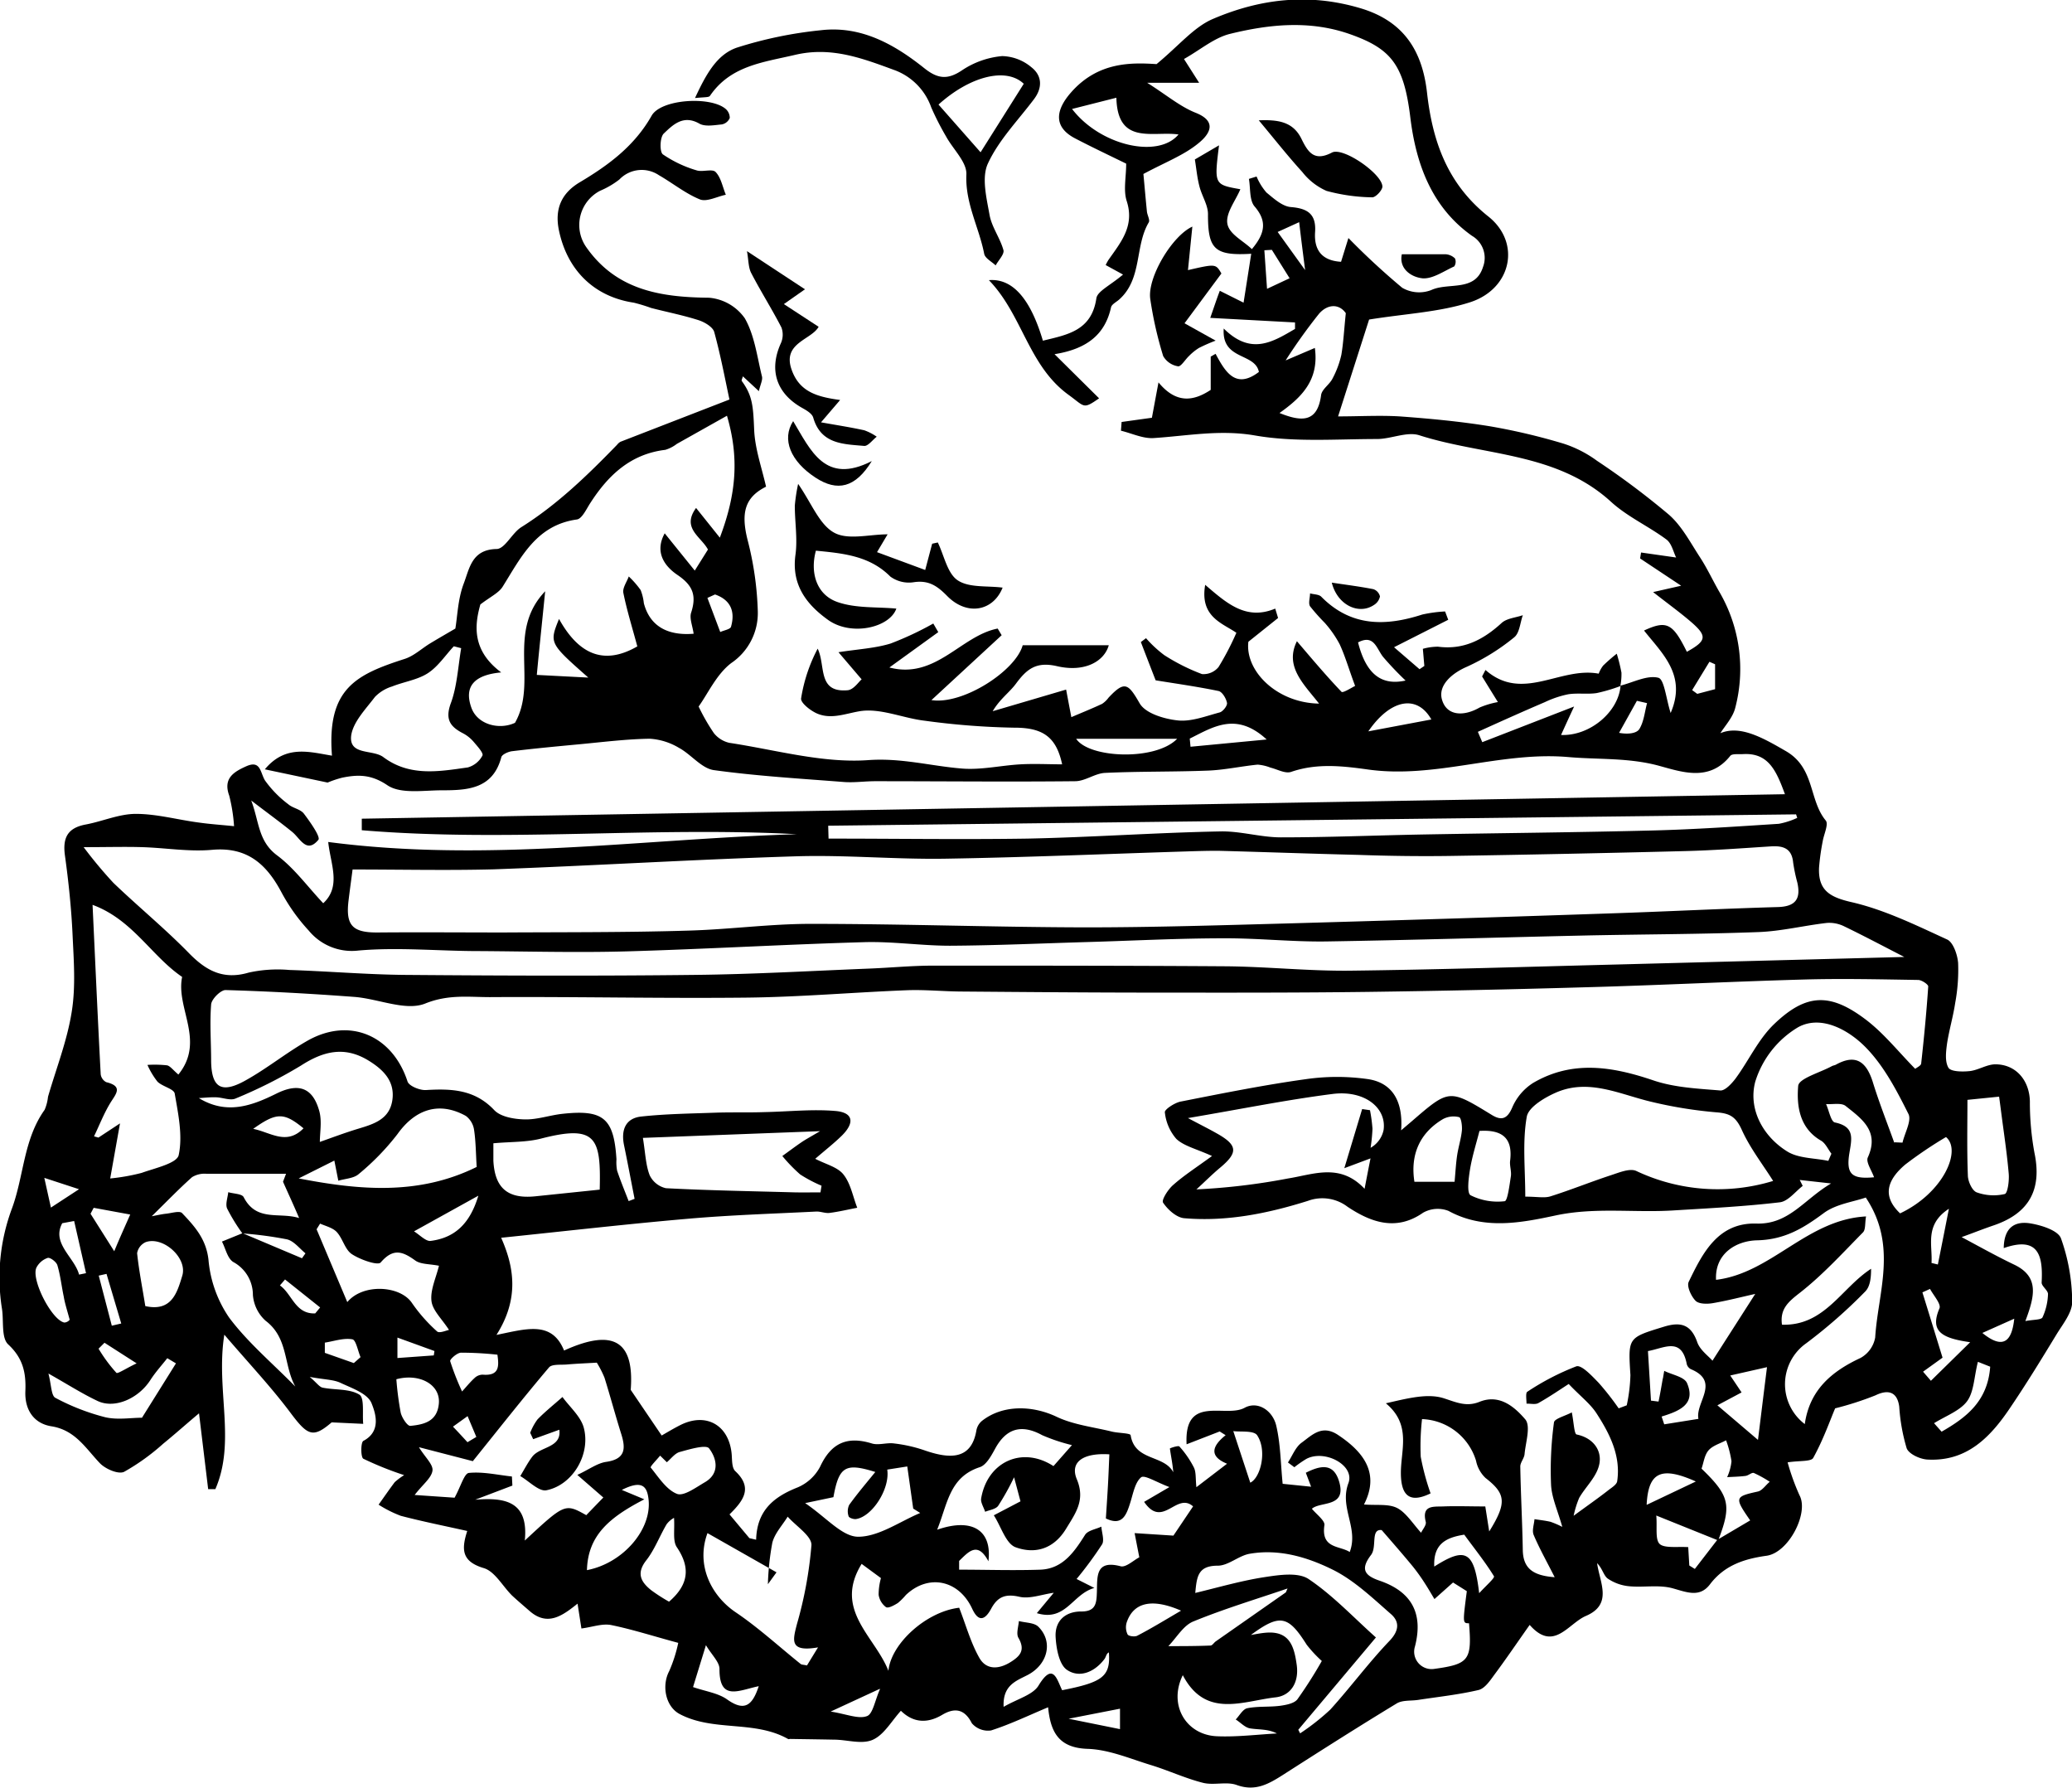<?xml version="1.0" encoding="UTF-8"?> <svg xmlns="http://www.w3.org/2000/svg" id="Layer_1" data-name="Layer 1" viewBox="0 0 348.78 300.99"><title>Pages from Spoon_River_Anthology-83</title><path d="M389.33,446.05c2.15-.54,4.47-1.8,6.36-1.32,1,.25,1.29,3.48,2.07,5.93,2.75-6.37-1.42-10-4.48-13.88,3.82-1.77,4.84-1.22,7.21,3.58,3.32-1.84,3.47-2.63.74-5-1.88-1.62-3.91-3.08-6.42-5.05l4.72-1.07-6.91-4.59.16-1,5.9.84c-.48-1-.75-2.33-1.59-3-3-2.24-6.6-3.85-9.36-6.37-9.19-8.4-21.44-7.73-32.27-11.2-2.09-.67-4.75.63-7.14.63-6.88,0-13.9.57-20.6-.61-5.87-1-11.31.08-17,.45-1.8.11-3.66-.8-5.49-1.24l.11-1.47,5.1-.71c.32-1.71.65-3.5,1.11-5.95,3,3.64,5.91,3.16,8.79,1.26v-5.6l.82-.47c1.66,3.11,3.41,6,7.29,3.05-.65-3.28-6.3-1.92-5.92-7.31,4.61,4.59,8.28,2.24,12,.07l0-1.09-14.27-.77c.58-1.63,1-2.95,1.61-4.56l4,2c.46-2.91.87-5.53,1.29-8.23-6.22.37-7.3-.79-7.28-6.68,0-1.52-1-3-1.42-4.59s-.52-3-.79-4.6l4.07-2.38c-.82,6.61-.82,6.61,3.59,7.39-.81,1.94-2.48,4-2.19,5.78s2.65,2.87,4.13,4.3c2.23-2.66,2.59-4.7.45-7.19-.89-1.05-.67-3.06-.95-4.63l1.29-.4a9.92,9.92,0,0,0,1.66,2.69c1.22,1,2.67,2.34,4.12,2.45,2.88.23,4.27,1.23,4.07,4.21s1.1,4.81,4.37,5l1.24-4a121.06,121.06,0,0,0,9.05,8.37,5.66,5.66,0,0,0,4.89.39c2.91-1.35,7.39.37,8.72-3.9a4.29,4.29,0,0,0-1.86-5.23c-6.77-4.8-9.43-12.06-10.39-20-1.08-8.81-3.23-11.49-10.12-13.93-6.73-2.38-13.55-1.7-20.22-.06-2.68.66-5,2.69-7.75,4.23l2.55,4h-8.75c3.19,2,5.51,4,8.19,5.06,4.07,1.63,1.84,4,.43,5.13-2.43,2-5.5,3.15-9.25,5.16.13,1.34.34,3.83.59,6.31.06.63.55,1.43.31,1.84-2.38,4-1.06,9.52-5,13-.48.42-1.24.79-1.35,1.3-1,4.52-4,7-9.51,7.88l7.5,7.43c-2.74,1.91-2.38,1.41-5.13-.58-6.79-4.91-7.76-13.47-13.42-19.31,4-.33,7,3.15,9.09,10.19,4.08-1,8.2-1.65,9-7.13.18-1.2,2.27-2.13,4.49-4l-2.92-1.6a7.92,7.92,0,0,1,.45-.84c2.1-3,4.45-5.72,3.09-9.93-.59-1.84-.09-4-.09-6.3-2.72-1.33-5.68-2.73-8.58-4.24-3.68-1.91-3.36-4.74-.67-7.78,4.55-5.15,10.15-5,14.36-4.73,3.77-3.11,6.23-6.18,9.41-7.57,8-3.44,16.22-4.42,24.9-1.84,7.41,2.2,10.44,7.3,11.22,14.21.93,8.28,3.47,15.4,10.34,20.86,5.52,4.4,3.9,12.16-3.09,14.42-5.19,1.67-10.85,1.92-17,2.91l-5.22,16.3c3.56,0,7-.2,10.36,0,5.05.37,10.11.84,15.11,1.65a103.89,103.89,0,0,1,12.52,2.95,19.75,19.75,0,0,1,5.59,2.87,133.78,133.78,0,0,1,12.14,9.1c2.16,1.91,3.59,4.68,5.21,7.16,1.18,1.81,2.1,3.79,3.17,5.67a25.75,25.75,0,0,1,2.75,19.67c-.4,1.6-1.72,3-2.5,4.25,3.33-1.4,7.13.76,11,3,4.94,2.83,3.86,8.21,6.74,11.7.51.62-.33,2.32-.52,3.53a38.6,38.6,0,0,0-.61,4.39c-.17,3.87,1.85,5,5.58,5.84,5.52,1.29,10.77,3.87,16,6.27,1,.47,1.72,2.54,1.83,3.93a30.53,30.53,0,0,1-.49,6.73c-.34,2.27-1,4.49-1.36,6.76-.19,1.38-.41,3.09.22,4.15.4.68,2.36.7,3.58.57,1.46-.16,2.87-1.13,4.31-1.14,3.5,0,5.76,2.73,5.82,6.27a47,47,0,0,0,.77,8.63c1.28,6.11-.84,10.13-6.79,12.18-2,.68-3.91,1.45-5.47,2,3,1.6,5.89,3.22,8.84,4.63,4.32,2.06,3.43,5.38,1.89,9.5,1.35-.26,2.66-.18,2.89-.63a10.1,10.1,0,0,0,.92-3.92c0-.63-1.1-1.32-1.07-1.95.24-4.46-.49-7.85-6.38-5.78.05-3.83,2.24-4.51,4.41-4.17,1.89.3,4.71,1.18,5.22,2.52a32.11,32.11,0,0,1,1.89,10.71c0,1.82-1.58,3.73-2.65,5.49-2.5,4.11-5,8.2-7.7,12.19-3.34,5-7.32,9.22-14,8.85-1.25-.06-3.14-.93-3.51-1.9a31.41,31.41,0,0,1-1.25-7c-.32-2.41-1.76-3-4-1.91a53,53,0,0,1-6.79,2.19c-.85,2-2,5.29-3.69,8.34-.35.65-2.3.44-4.31.75a38.55,38.55,0,0,0,2,5.54c1.61,2.95-1.8,9.66-5.55,10.18s-7.09,1.6-9.52,4.81c-1.73,2.27-3.87,1.34-6.23.68s-4.93-.12-7.39-.36a7.67,7.67,0,0,1-3.59-1.29c-.69-.49-.88-1.69-1.79-2.59.45,3.28,2.68,6.93-1.89,8.88-3,1.3-5.42,6.11-9.46,1.51-2.12,3-4,5.78-6,8.46-.72,1-1.6,2.27-2.63,2.5-3.32.78-6.75,1.14-10.14,1.66-1.23.19-2.67,0-3.65.62-6.43,3.9-12.77,7.94-19.11,12-2.41,1.53-4.65,2.84-7.79,1.7-1.71-.62-3.87.1-5.69-.37-3-.76-5.83-2.1-8.8-3-3.5-1.07-7-2.59-10.59-2.71-4.91-.16-6.26-2.87-6.66-7-3.3,1.38-6.38,2.87-9.6,3.9a3.58,3.58,0,0,1-3.24-1.21c-1.27-2.52-3-2.6-5-1.41-2.73,1.62-5.06,1.16-6.94-.69-1.57,1.72-2.81,4-4.69,4.86s-4.35,0-6.57,0c-2.46-.05-4.92-.08-7.38-.12-.12,0-.28.08-.37,0-5.66-3.19-12.51-1.18-18.21-4.18-2.41-1.26-3.08-4.79-1.78-7.24a24.13,24.13,0,0,0,1.52-4.75c-4.24-1.14-7.73-2.27-11.3-3-1.49-.29-3.15.34-5,.58l-.65-4.18c-2.5,2-5,3.86-8,1.3-1-.87-2-1.72-3-2.64-1.61-1.58-2.9-4.07-4.78-4.64-3.76-1.12-3.78-3.16-2.79-6.25-3.7-.83-7.47-1.58-11.18-2.55a19.85,19.85,0,0,1-3.74-1.88c.9-1.26,1.78-2.54,2.71-3.78a10.59,10.59,0,0,1,1.59-1.19,55.85,55.85,0,0,1-6.87-2.76c-.45-.26-.45-2.73,0-3,3.06-1.61,2.06-4.65,1.39-6.32s-3.3-2.54-5.23-3.45c-1.18-.56-2.65-.53-5.18-1,1.18,1,1.62,1.7,2.18,1.81,2.08.42,4.51.15,6.17,1.17.89.55.48,3.21.65,4.92l-5.31-.25c-3.08,2.64-4,2.27-6.76-1.38-3.31-4.46-7.15-8.51-11.31-13.38-1.47,9.22,2,17.94-1.51,26l-1.21,0-1.54-12.76c-2,1.67-4,3.46-6.05,5.13a36.7,36.7,0,0,1-6.57,4.72c-1,.45-3.13-.49-4.06-1.45-2.41-2.52-4.14-5.58-8.17-6.22-3-.48-4.51-2.82-4.38-5.91s-.39-5.55-2.89-7.87c-1.2-1.12-.72-4-1.06-6.07A33.28,33.28,0,0,1,118.57,534c2-5.46,1.93-11.58,5.48-16.55a7.42,7.42,0,0,0,.57-2.19c1.38-4.78,3.24-9.48,4-14.36.68-4.23.33-8.66.13-13s-.67-8.86-1.28-13.26c-.41-3,.46-4.64,3.49-5.21,2.84-.53,5.63-1.79,8.44-1.79,3.54,0,7.08,1,10.63,1.46,1.81.26,3.64.38,5.91.61a28.64,28.64,0,0,0-.81-5.13c-1.07-2.91.75-4,2.81-4.93,2.49-1.14,2.38,1,3.21,2.37a18.25,18.25,0,0,0,3.92,4c.76.66,2,.81,2.6,1.55,1.06,1.4,2.87,3.95,2.46,4.44-2,2.39-3.06-.26-4.42-1.35-2-1.62-4.12-3.16-6.88-5.27,1.36,3.6,1.15,6.84,4.35,9.23,2.9,2.16,5.11,5.24,7.77,8.06,3.07-2.85,1.23-6.57.84-10.31,26.64,3.49,52.71-.5,78.86-1.31-24.38-1.31-48.85,1.37-73.21-.67v-1.94L417,464.33c-1.47-4-2.79-7-7.06-6.75-.73.05-1.81-.11-2.14.29-3.51,4.41-8.11,2.73-12.05,1.66-5.16-1.39-10.26-1-15.4-1.47-11.33-.92-22.18,3.68-33.47,2.12-4.31-.6-8.64-1.11-13,.39-1,.34-2.32-.44-3.49-.72a7.44,7.44,0,0,0-2.15-.5c-2.75.27-5.49.88-8.25,1-5.81.23-11.62.12-17.43.39-1.68.07-3.33,1.38-5,1.4-11.23.12-22.47,0-33.71,0-1.77,0-3.55.27-5.3.13-7.3-.57-14.63-1-21.87-2-2.08-.31-3.81-2.65-5.86-3.75a10.84,10.84,0,0,0-4.91-1.53c-3.94.06-7.88.56-11.81.93s-7.58.71-11.36,1.17c-.65.08-1.68.54-1.81,1-1.42,5.38-5.72,5.58-10,5.58-3.12,0-6.94.66-9.18-.85-2.71-1.83-4.91-1.82-7.58-1.28a17,17,0,0,0-2.48.83l-10.57-2.23c3.49-4.19,7.51-2.92,11.3-2.3-.88-11.31,4.07-13.65,12.26-16.29,1.55-.5,2.85-1.75,4.29-2.62s2.63-1.55,4.22-2.48c.36-2.14.43-5,1.41-7.57s1.35-5.73,5.52-5.82c1.41,0,2.6-2.69,4.18-3.68,6.08-3.82,11.16-8.76,16.12-13.87a1.92,1.92,0,0,1,.57-.5l18.34-7.11c-.68-3.14-1.45-7.29-2.56-11.35-.23-.86-1.62-1.67-2.63-2-2.62-.84-5.34-1.37-8-2.06a28,28,0,0,0-2.92-.89c-6.65-1-11.19-5.45-12.59-12.15-.76-3.64.43-6.28,3.5-8.11,4.84-2.88,9.22-6.11,12.1-11.21,1.57-2.78,9.8-3.31,12.41-1.18a2,2,0,0,1,.74,1.57,1.83,1.83,0,0,1-1.33,1.08c-1.26.12-2.8.42-3.78-.13-2.71-1.55-4.45.19-6,1.67-.65.62-.72,3.07-.15,3.5a20.06,20.06,0,0,0,5.64,2.68c1,.35,2.66-.3,3.23.28.92.94,1.18,2.52,1.73,3.84-1.48.3-3.2,1.24-4.37.78-2.45-1-4.57-2.74-6.89-4.07a5.19,5.19,0,0,0-6.66.72,14.36,14.36,0,0,1-3.25,1.9,6.49,6.49,0,0,0-2.35,9.45c5.09,7.3,12.55,8.47,20.72,8.55a8.21,8.21,0,0,1,6,3.47c1.64,2.87,2.06,6.45,2.88,9.77.15.6-.26,1.34-.52,2.48L241.59,394c-.09.35-.27.66-.19.78,1.83,2.49,1.92,4.27,2.09,8.25.14,3.17,1.26,6.29,2,9.54-3.56,1.78-4.27,4.37-3.1,9a53.76,53.76,0,0,1,1.71,11.95,10.15,10.15,0,0,1-4.46,8.73c-2.48,1.88-3.93,5.14-5.5,7.32a33.6,33.6,0,0,0,2.57,4.48,4.64,4.64,0,0,0,2.59,1.63c7.8,1.18,15.71,3.46,23.4,2.91,5.6-.4,10.53,1,15.78,1.42,3.24.26,6.56-.53,9.85-.71,2.35-.13,4.71,0,7,0-1-4.71-3.35-6.19-8.13-6.17a126.42,126.42,0,0,1-15-1.17c-3.7-.43-7.52-2.19-11-1.59-2.43.42-4.7,1.37-7.05.41-1.14-.47-2.86-1.82-2.76-2.57a26.78,26.78,0,0,1,2.79-8.38c1.38,2.86-.09,7.45,5.05,7,1-.09,1.86-1.43,2.35-1.83l-3.9-4.57c3.35-.52,6.16-.66,8.77-1.46a53.28,53.28,0,0,0,7.19-3.37l.84,1.45L266.25,443c7.8,2.05,12.06-5.36,18.23-6.55l.67,1.12-11.82,10.92c5.32.82,14.17-4.93,15.36-9.23h14.49c-.75,2.68-4,4.61-8.71,3.52-3.53-.82-5.11.51-6.91,2.94-1.09,1.48-2.71,2.58-3.92,4.64L296,446.72c.31,1.64.59,3.14.88,4.64,1.73-.74,3.47-1.44,5.18-2.24a4.32,4.32,0,0,0,1.09-1.05c2.72-2.9,3.31-2.37,5.25,1,1,1.67,4.12,2.6,6.4,2.84s4.73-.73,7.06-1.35c.54-.15,1.31-1.14,1.22-1.6-.14-.75-.8-1.86-1.42-2-3.62-.75-7.29-1.26-10.59-1.8-.89-2.28-1.69-4.36-2.49-6.44l.87-.65a20.08,20.08,0,0,0,3.07,2.85,33.41,33.41,0,0,0,6.35,3.19,3.26,3.26,0,0,0,2.79-1.19,46.67,46.67,0,0,0,3-5.76c-2.34-1.62-6.19-2.67-5.25-8.07,3.61,3.09,6.88,6.05,11.79,4l.48,1.58-5,4c-.59,4.86,4.73,10.29,11.9,10.41-2.59-3.3-5.84-6.26-3.73-10.5,2.56,3,4.94,5.83,7.51,8.52.23.23,1.67-.69,2.29-1-1-2.63-1.63-4.9-2.6-7a18.21,18.21,0,0,0-2.53-3.63,33.41,33.41,0,0,1-2.46-2.77c-.32-.52,0-1.44,0-2.17.64.18,1.49.15,1.89.56,5,5.07,10.8,5,17,3a23.05,23.05,0,0,1,3.84-.52l.53,1.4-9.12,4.62,4.29,3.7.81-.55c-.08-.88-.15-1.75-.25-2.88a9.57,9.57,0,0,1,2.55-.36c4.31.57,7.64-1.18,10.72-4,.86-.78,2.35-.88,3.56-1.3-.46,1.27-.55,3-1.45,3.72a36.27,36.27,0,0,1-7.93,4.94c-2.66,1.14-4.87,3.18-4.25,5.48.77,2.85,3.69,2.94,6.35,1.4a14.4,14.4,0,0,1,3.08-.92c-.91-1.47-1.79-2.89-2.66-4.31l.57-1.09c6.25,5.48,12.54-.6,19.06.62a5.13,5.13,0,0,1,.75-1.36,29.5,29.5,0,0,1,2.29-2,29.7,29.7,0,0,1,.79,3.19,10.3,10.3,0,0,1-.19,2.26,27.53,27.53,0,0,1-4,1.18c-1.57.23-3.21-.05-4.78.2a17.08,17.08,0,0,0-3.92,1.32c-3.77,1.61-7.52,3.3-11.28,5l.74,1.74,15.46-6c-1,2.14-1.58,3.43-2.2,4.79C384.18,454.56,389,450.46,389.33,446.05Zm16.28,143.77,5.54-3.27c-2.69-3.87-2.59-4,1.29-4.86.74-.16,1.31-1.08,2-1.64a19.41,19.41,0,0,0-2.67-1.48c-.35-.13-.91.43-1.4.49-1,.13-2.06.15-3.1.21a8.33,8.33,0,0,0,.73-2.68,17.88,17.88,0,0,0-.91-3.52c-1,.54-2.25.88-2.95,1.69s-.82,2.07-1.18,3.08c4.74,4.57,5.09,6.15,2.8,12.08l-10.42-4.19c.18,1.93-.23,4.11.61,4.82s3.05.38,4.77.5c.05.94.12,2,.18,3.09l.93.58ZM157.37,538.21l10,4.22.59-.83c-1-.81-1.94-2.07-3.1-2.35a62.31,62.31,0,0,0-7.52-1,31.4,31.4,0,0,1-2.57-4.19c-.32-.75.1-1.82.19-2.75.9.27,2.31.26,2.6.84,2.16,4.2,6,2.47,9.33,3.51-1-2.36-1.88-4.23-2.71-6.11l.51-1.34c-4.47,0-8.94,0-13.41,0a4,4,0,0,0-2.41.57c-2.19,1.95-4.23,4.07-6.79,6.58,1.07-.2,1.75-.36,2.44-.43.91-.1,2.26-.53,2.67-.1,2.12,2.23,4.08,4.38,4.45,7.92a20.3,20.3,0,0,0,3.46,9.65c3.11,4.17,7.21,7.61,11.15,11.62-2-3.61-1.13-8.15-5-11.07a6.51,6.51,0,0,1-2.14-4.35,6.28,6.28,0,0,0-3.29-5.53c-1-.61-1.3-2.27-1.92-3.45Zm96.4-12.52c1.76.92,3.75,1.38,4.74,2.63,1.22,1.52,1.59,3.71,2.33,5.61-1.56.3-3.1.67-4.67.87-.73.09-1.51-.27-2.26-.23-7.14.36-14.3.58-21.43,1.2-10.55.91-21.07,2.13-31.58,3.21,2.16,4.88,3.1,10.22-.79,16.35,5-1,9.31-2.46,11.38,2.63,8.49-3.86,11.83-1.42,11.22,6.62l5.21,7.68c.76-.43,1.94-1.15,3.17-1.77,4.31-2.15,8.15,0,8.61,4.87.09,1,0,2.36.64,2.93,3,2.82,1.28,5-1,7.25l3.35,4,1.13.26c.13-5,3.06-7.25,7-8.81a7.63,7.63,0,0,0,3.78-3.5c1.87-4,4.57-5.16,8.7-3.89,1.14.35,2.52-.18,3.76,0a24.3,24.3,0,0,1,5,1.12c4.29,1.51,8,1.72,8.84-3.34a2.74,2.74,0,0,1,.91-1.56c3.48-2.76,8.47-2.66,12.57-.72,2.85,1.36,6.18,1.73,9.31,2.5,1.09.27,3.11.25,3.17.61.71,4.41,5.61,3.25,7.18,6.24-.13-1.54-.41-2.78-.57-4,0-.06,1.42-.55,1.6-.34a16.31,16.31,0,0,1,2.44,3.54c.39.8.26,1.84.42,3.31l5.16-3.95c-2.92-1.19-2.68-2.86-.24-4.8l-1-.63-5.57,2.16c-.45-8.45,6.54-4.38,9.76-6.14,2.24-1.22,4.74.48,5.33,3,.73,3.11.74,6.4,1.08,9.79l4.79.49-.89-2.35c2.45-1.23,4.65-1.71,5.6,1.46,1.33,4.45-3.16,3.32-4.58,4.6.75.92,2.22,2,2.11,2.75-.6,4,2.56,3.43,4.26,4.53,1.54-4.06-1.78-7.43-.22-11.6,1.13-3-4-5.73-7.1-4.06a19.45,19.45,0,0,0-2,1.39l-1.08-.8c.75-1.14,1.27-2.58,2.3-3.33,1.74-1.26,3.41-3.11,6.12-1.31,4.53,3,7,6.61,4.38,11.71,2.13.18,4.15-.15,5.61.61s2.63,2.63,4,4.15c.26-.56.92-1.29.79-1.83-.72-2.86,1.32-2.54,2.9-2.6,2.26-.09,4.52,0,7.12,0l.66,4.21c3-4.82,2.8-6.34-.62-9a5.5,5.5,0,0,1-1.6-2.91,9.88,9.88,0,0,0-9.09-7,40.82,40.82,0,0,0-.22,6.33,41,41,0,0,0,1.66,6.17c-3.35,1.64-5,.6-5-3.46,0-3.89,1.8-8.11-2.53-11.7,3.55-.8,7-1.74,9.77-.84,2.14.69,3.79,1.48,6,.59,3.37-1.36,5.9.87,7.67,2.92,1,1.12.09,3.88-.09,5.88-.06.72-.74,1.42-.72,2.12.08,4.67.34,9.33.42,14,.05,3.18,1.78,4.33,5.37,4.6-1.38-2.72-2.59-4.87-3.54-7.12-.31-.74.07-1.76.14-2.65.89.14,1.8.24,2.68.44a15,15,0,0,1,2,.86c-.78-2.78-1.78-4.9-1.89-7.08a59.49,59.49,0,0,1,.49-10.5c.08-.64,1.87-1.08,3-1.69.35,1.69.39,3.63.82,3.72,2.78.58,4.21,2.63,3.84,4.84s-2.28,3.86-3.42,5.84a16.52,16.52,0,0,0-.93,3c2.45-1.8,4.19-3,5.89-4.34.55-.42,1.35-.91,1.44-1.46.64-4.3-1.26-8-3.44-11.38-1.06-1.67-2.76-2.93-4.72-5-1.34.86-3.17,2.12-5.1,3.21-.51.29-1.31.08-2,.1,0-.69-.19-1.79.13-2a42.55,42.55,0,0,1,8.25-4.28c.88-.29,2.65,1.63,3.77,2.78a47,47,0,0,1,3.36,4.29l1.36-.51a27.86,27.86,0,0,0,.62-5.08c-.4-6.35-.45-6.28,5.61-8.14,2.8-.87,4.58-.44,5.64,2.6.46,1.32,1.87,2.31,2.56,3.11L412,548.43c-2.17.48-4.65,1.13-7.17,1.56-.94.16-2.34.15-2.88-.41-.74-.76-1.51-2.43-1.15-3.18,2.35-4.88,4.95-10,11.39-9.81,5.5.17,8-4.06,12.58-6.75l-5.28-.59.5,1c-1.28,1-2.48,2.6-3.85,2.76-5.9.7-11.84,1-17.77,1.36-6.65.44-13.29-.58-20,.86-5.86,1.25-12.08,2.46-18-.77a5,5,0,0,0-4.29.31c-4.62,3.23-8.94,1.5-12.7-1a7,7,0,0,0-6.68-1c-6.78,2.13-13.7,3.53-20.82,2.92-1.3-.11-2.77-1.44-3.56-2.62-.3-.45.86-2.27,1.73-3,1.82-1.61,3.9-2.94,6.51-4.85-2.69-1.22-4.7-1.66-6-2.87a8.07,8.07,0,0,1-1.94-4.49c-.08-.46,1.64-1.6,2.66-1.8,7-1.38,14-2.79,21.06-3.77a36.78,36.78,0,0,1,10.53,0c4.16.65,5.88,3.87,5.52,8.61l1.82-1.55c6.29-5.43,6.28-5.42,13.43-1.05,1.63,1,2.62.73,3.47-1.28a9.2,9.2,0,0,1,3.5-4.1c6.61-3.87,13.34-2.77,20.26-.42,3.54,1.2,7.47,1.38,11.24,1.69.81.07,1.93-1.16,2.57-2,2.21-3,3.84-6.62,6.49-9.16,5.43-5.21,9.48-5.32,15.54-.69,3,2.3,5.44,5.39,8.22,8.21.26-.22.93-.51,1-.87.48-4.34.9-8.69,1.19-13,0-.34-1.09-1.08-1.69-1.09-6.32-.1-12.65-.25-19-.08-12.57.35-25.13,1-37.7,1.33q-18,.52-36,.76c-11.72.15-23.44.13-35.16.12-11,0-21.91-.09-32.87-.18-3.17,0-6.35-.34-9.51-.22-8.91.35-17.81,1.13-26.72,1.24-14.48.16-29-.17-43.45-.08-3.59,0-7-.49-10.88,1.07-3.3,1.34-7.93-.81-12-1.11-7.2-.54-14.42-.94-21.64-1.15-.82,0-2.35,1.52-2.42,2.42-.25,3.17,0,6.38,0,9.58.07,4.4,1.71,5.47,5.7,3.26,3.63-2,6.91-4.68,10.53-6.74,7.06-4,14.3-.9,16.83,6.87.25.76,2.06,1.5,3.09,1.44,4.28-.25,8.21-.12,11.51,3.38,1.08,1.14,3.36,1.52,5.1,1.56,2.12.06,4.25-.71,6.39-.94,6.9-.75,8.65.76,9.08,7.66a7.5,7.5,0,0,0,.11,1.91c.58,1.73,1.28,3.41,1.94,5.12l1-.38c-.59-3-1.15-6-1.77-9-.53-2.52.19-4.55,2.87-4.85,4.12-.45,8.29-.5,12.45-.65,2.78-.1,5.57,0,8.35-.1,4-.08,8-.52,11.89-.19,3,.25,3.33,1.95,1.08,4.17C256.92,523.09,255.43,524.25,253.77,525.69ZM175.89,477c-.16,1.26-.44,3.24-.68,5.23-.51,4.21.68,5.41,4.95,5.37,7.07-.06,14.15,0,21.22,0,10.28-.06,20.56,0,30.84-.31,7-.18,13.92-1.15,20.88-1.14,15.4,0,30.8.56,46.2.59,11.41,0,22.83-.36,34.24-.67q27-.76,54-1.68c9.43-.31,18.86-.8,28.29-1.07,3-.09,3.87-1.42,3.25-4.14a28.25,28.25,0,0,1-.7-3.36c-.23-2.41-1.71-2.84-3.76-2.71-4.8.31-9.61.67-14.42.79q-19.86.51-39.74.82c-5.09.07-10.19,0-15.27-.18-7.88-.19-15.75-.48-23.62-.69-1.79,0-3.58.05-5.37.11-13.5.42-27,1-40.5,1.22-8.4.14-16.81-.66-25.2-.4-16.94.52-33.87,1.57-50.81,2.19C191.9,477.18,184.06,477,175.89,477Zm261.2,14.72c-3.37-1.73-6.7-3.5-10.09-5.14a5.68,5.68,0,0,0-2.93-.59c-3.84.44-7.65,1.39-11.49,1.54-9.76.37-19.54.37-29.31.58-14.5.32-29,.77-43.51,1-5.73.08-11.46-.56-17.2-.53-7.68,0-15.36.41-23,.63s-15.4.58-23.11.62c-4.81,0-9.64-.74-14.44-.6-13.34.38-26.67,1.17-40,1.55-8.29.23-16.6,0-24.9-.05-6.75,0-13.55-.68-20.24-.09a9.38,9.38,0,0,1-8.36-3.36,31,31,0,0,1-4.64-6.53c-2.53-4.72-5.78-7.59-11.64-7.06-3.86.35-7.81-.33-11.72-.45-3-.09-5.91,0-9.89,0a74.94,74.94,0,0,0,5,6c4.17,4,8.66,7.68,12.7,11.81,2.92,3,5.81,4.56,10.09,3.3a22.6,22.6,0,0,1,6.84-.44c6.49.21,13,.77,19.46.83,16.22.13,32.45.19,48.67,0,9.81-.1,19.61-.67,29.42-1.06,3.57-.14,7.14-.49,10.7-.5,16.45,0,32.89,0,49.33.11,7,.06,13.94.81,20.91.74,15.11-.18,30.23-.67,45.34-1.05ZM233.3,437.32c-.19-1.35-.73-2.59-.42-3.55.92-2.85.34-4.56-2.31-6.35-1.87-1.27-4-3.61-2.14-7l5.06,6.27,2.22-3.54c-1.14-2.16-4.49-3.59-2-7l4,5c2.83-7.47,3.24-13.56,1.2-20.52l-8.44,4.74a6,6,0,0,1-1.94,1c-5.81.7-9.56,4.22-12.57,8.87-.67,1-1.42,2.72-2.31,2.85-6.82.95-9.39,6.34-12.49,11.3-.66,1.06-2,1.66-3.76,3-1,3.53-1.42,7.77,3.51,11.44-4.54.41-6.33,2.37-5,6,1.05,2.82,4.72,3.71,7.32,2.48,3.9-6.85-1.5-15.24,5.08-22.14-.53,5.33-1,9.69-1.41,14.08l8.67.45c-6.57-5.8-6.57-5.8-4.93-9.87,3.15,5.68,7.32,8,13.18,4.62-.85-3.16-1.76-6.07-2.35-9-.17-.83.58-1.84.91-2.77a15.56,15.56,0,0,1,2,2.29,8.49,8.49,0,0,1,.54,2.22C225.88,435.85,228.67,437.7,233.3,437.32Zm44.69,156v1.52c4.57,0,9.16.16,13.73,0,3.74-.17,5.66-3,7.47-5.86.46-.74,1.8-.94,2.74-1.38.07,1,.55,2.31.11,3a63.27,63.27,0,0,1-4.28,5.81l3,1.51c-3.69,1-4.79,5.73-9.69,4.24l2.85-3.43c-2.05.28-4.06,1.08-5.8.67-2.34-.53-3.65,0-4.73,2s-2.17,2.26-3.21,0c-2.25-4.83-7.35-5.9-11.15-2.3a10.76,10.76,0,0,1-1.35,1.35c-.61.38-1.6.94-2,.7a3.19,3.19,0,0,1-1.24-2.08,10.53,10.53,0,0,1,.39-2.81l-3.25-2.39c-4.78,7.75,2.23,12.17,4.51,18,.43-4.63,6.46-10,11.91-10.62,1.12,2.87,1.92,5.82,3.38,8.41,1.16,2.07,3.27,2,5.31.71,1.59-1,2.47-2,1.28-4.06-.4-.68,0-1.86.08-2.82,1.11.3,2.55.25,3.26.94,2.56,2.51,1.62,6.39-1.83,8.16-1.94,1-4.17,1.72-4,5.34,2.31-1.34,4.88-2,5.85-3.54,2.47-4.08,3.09-1.13,4,.74,6.83-1.34,8.16-2.32,7.87-6.36-.44.18-.47.75-.75,1.12-1.66,2.2-4.22,3.26-6.33,1.8-1.31-.91-1.79-3.63-1.89-5.57-.12-2.66,1.63-4.26,4.36-4.24,2.48,0,2.53-1.51,2.59-3.3.08-2.54-.28-5.44,4-4.31.88.23,2.16-1,3.14-1.51-.28-1.43-.49-2.5-.79-4.07l6.53.42,3.31-4.92c-2.8-2.48-5.1,3.85-8.24-.76l4.26-2.49c-2.23-.83-4.19-2.1-4.77-1.64-1,.83-1.33,2.67-1.78,4.13-.67,2.16-1.35,4.15-4.15,2.79.13-2,.25-3.78.35-5.55s.16-3.5.24-5.24c-4.48-.28-6.67,1.33-5.48,4.19,1.46,3.5-.17,5.65-1.81,8.34-2.14,3.51-5.33,4.26-8.49,3.11-1.63-.59-2.44-3.46-3.67-5.38l4.49-2.35c-.29-1.08-.56-2.11-1.08-4.05a43.57,43.57,0,0,1-2.68,4.81c-.42.57-1.44.69-2.19,1-.24-.76-.79-1.57-.67-2.26,1.06-6.18,6.93-8.84,12.17-5.43l3.11-3.53a30.53,30.53,0,0,1-5-1.67c-3.48-1.9-6.07-1.18-7.95,2.31-.64,1.17-1.48,2.72-2.56,3.07-5.14,1.68-5.42,6.19-7.18,10.53,5.92-2.06,9.27.1,8.63,5.31C281.1,590,279.56,591.85,278,593.36Zm137-63.94c-1.74-2.77-3.91-5.54-5.3-8.66-1-2.14-2-2.68-4.22-2.85a73.3,73.3,0,0,1-11.11-1.81c-5.16-1.24-10.23-3.81-15.61-1.64-2,.83-4.92,2.52-5.21,4.2-.75,4.26-.25,8.75-.25,13.44,2,0,3.22.27,4.24-.05,3.43-1.08,6.77-2.44,10.19-3.56,1.38-.45,3.17-1.21,4.26-.71A32,32,0,0,0,415,529.42Zm-268.4-17.9c4.55-5.66-.49-11.15.61-16.4-5.17-3.51-8.33-9.65-15.08-12.13.47,10,.88,19.26,1.37,28.51a1.75,1.75,0,0,0,.93,1.33c2.92.71,1.61,2,.69,3.5-1.08,1.78-1.84,3.74-2.74,5.62l.74.21,3.63-2.39L135.09,529a33.79,33.79,0,0,0,5.3-.94c2.24-.81,5.94-1.6,6.23-3,.7-3.27-.08-6.92-.67-10.35-.14-.8-2.06-1.17-2.9-2a13.18,13.18,0,0,1-1.69-2.82,19.07,19.07,0,0,1,3.3.07C145.2,510.08,145.64,510.73,146.58,511.52Zm109.36-41.85.06,2.17c11.16,0,22.32.17,33.47,0,10.82-.22,21.63-1,32.45-1.21,3.4-.08,6.82,1,10.23,1,7.91,0,15.81-.33,23.72-.48,13-.24,26-.35,38.94-.68,7.06-.18,14.11-.67,21.15-1.12a12.92,12.92,0,0,0,3.1-1l-.2-.59Zm-40.69,116c.9-.93,1.86-1.93,2.84-2.93l-4.38-3.81c2-.92,3.38-2,4.92-2.2,3.15-.48,3.25-2.19,2.49-4.63-1-3.17-1.85-6.37-2.84-9.54A17.65,17.65,0,0,0,217,560c-1.84.11-3.45.17-5.05.31-1,.09-2.51-.1-3,.5-4.24,5-8.31,10.17-12.82,15.77l-9.07-2.35c1,1.66,2.42,2.9,2.28,3.94-.17,1.25-1.64,2.32-3,4.1l6.72.46c1.05-1.9,1.62-4.09,2.41-4.17,2.36-.24,4.82.34,7.24.6l.08,1.53-6.26,2.38c5.12-.42,9,.32,8.35,6.87C211.64,583.67,211.64,583.67,215.25,585.68Zm215.38-53.43c-2.13.74-5,1.09-7.07,2.6-3.45,2.56-6.6,4.5-11.26,4.61-3.49.08-7.13,2.2-6.91,6.65,9.31-1.11,15.3-10.15,25.25-10.67-.2,1.13-.05,2.22-.52,2.69-3.45,3.5-6.79,7.17-10.63,10.17-2,1.55-3.36,2.75-3,5.36,7.16.24,10-6.18,15-9.41,0,1.54-.16,3-1,3.84a85.93,85.93,0,0,1-9.92,8.7,8.43,8.43,0,0,0-.24,13.6c.81-5.75,4.52-8.87,9.4-11.14a4.92,4.92,0,0,0,2.45-3.43C432.66,548.15,436,540.33,430.63,532.25Zm-114.2-13.4c2.26,1.2,3.57,1.85,4.84,2.57,3.61,2,3.72,3.25.65,5.81-1.38,1.15-2.65,2.44-4,3.66A109.14,109.14,0,0,0,333.36,529c4.3-.68,8.76-2.65,12.88,1.74.4-2.08.69-3.59,1-5.12l-4.41,1.65,3-9.95,1.32.19a26.09,26.09,0,0,1,.42,3.13,28.89,28.89,0,0,1-.32,3.2,4.48,4.48,0,0,0,2.19-3c.53-3.73-3.2-6.72-8.52-6.07C333.11,515.76,325.42,517.33,316.43,518.85Zm119,4.11,1.35.06c.37-1.63,1.56-3.68,1-4.82-2-4-4.16-8.14-7.24-11.26-2.86-2.9-7.47-5.47-11.34-3.34a16.29,16.29,0,0,0-7.21,9.17c-1.19,4.5,1.19,9.14,5.41,11.75,1.9,1.17,4.57,1.08,6.89,1.57l.52-1.21c-.57-.75-1-1.76-1.74-2.19-3.66-2.11-4.13-5.88-3.85-9.22.11-1.26,3.67-2.23,5.66-3.32.22-.12.5-.14.72-.27,3.35-1.84,5.09-.43,6.15,2.85C432.83,516.17,434.17,519.55,435.41,523ZM194.17,439.75l-1.24-.32c-1.45,1.55-2.67,3.44-4.4,4.55s-4,1.42-6,2.22a6.74,6.74,0,0,0-2.88,1.76c-1.55,2.05-3.7,4.23-4,6.54-.37,3.33,3.63,2.25,5.41,3.58,4.44,3.32,9.36,2.43,14.23,1.74a4,4,0,0,0,2.46-2c.21-.41-.85-1.56-1.45-2.27a6.09,6.09,0,0,0-1.76-1.44c-2.21-1.13-3.13-2.35-2.1-5.13S193.65,442.85,194.17,439.75Zm60.07,168.17c-4.85.84-4.25-1.18-3.57-3.85a68.17,68.17,0,0,0,2.46-13.35c.07-1.53-2.58-3.2-4-4.8-.89,1.45-2.17,2.79-2.58,4.37a44.38,44.38,0,0,0-.75,7l1.45-2-11.62-6.6c-2,5.43.68,10.58,4.74,13.32,3.85,2.6,7.3,5.78,10.94,8.7.17.14.47.12,1.07.25C252.81,610.25,253.29,609.47,254.24,607.92Zm.41-76.58.18-1.12a23.25,23.25,0,0,1-3.6-1.9,26.7,26.7,0,0,1-3-3.1c1.1-.79,2.17-1.6,3.29-2.36.72-.48,1.49-.89,3.06-1.82l-29.82,1.13c.42,2.59.47,4.56,1.14,6.29a4,4,0,0,0,2.74,2.18c7.22.38,14.45.5,21.67.7C251.76,531.37,253.21,531.34,254.65,531.34Zm-57.87-4.28c-.14-2.21-.14-4.25-.44-6.24a3.56,3.56,0,0,0-1.39-2.35c-4.49-2.48-8.51-1.13-11.5,3.06a41.53,41.53,0,0,1-6.53,6.73c-.82.73-2.27.77-3.43,1.12l-.67-3.39-6,3C177.14,531,187.09,531.85,196.78,527.06Zm-26.4-4.21c1.83-.64,4.12-1.51,6.46-2.22,2.63-.79,5.26-1.59,5.74-4.79s-1.52-5.17-4.05-6.71c-4-2.43-7.55-1.57-11.33.87a79.73,79.73,0,0,1-11,5.54c-.88.4-2.18-.17-3.28-.2s-1.94.08-2.91.13c4.7,2.86,8.91,1.3,13.07-.76,3.75-1.85,6.13-1,7.22,3C170.75,519.4,170.38,521.27,170.38,522.85Zm164.7,98.94.31.6a38.67,38.67,0,0,0,5.08-4c3.41-3.76,6.44-7.88,9.95-11.55,1.67-1.74,1.73-3.26.23-4.55-3.09-2.7-6.17-5.66-9.78-7.45-4.25-2.1-9-3.54-14-2.67-1.84.33-3.57,2-5.34,2-3.38,0-3.53,1.88-3.79,4.59,4.13-1,7.88-2.09,11.71-2.67,2.43-.37,5.6-.85,7.37.33,4.1,2.75,7.56,6.47,11.33,9.83ZM199.59,523.08c0,.69,0,1.81,0,2.93.24,4.61,2.41,6.45,7,6l10.9-1.13c.22-8.69-.54-11-9.88-8.59C205.16,522.92,202.5,522.81,199.59,523.08ZM361.13,597,358,599.79c-.54-.89-1.05-1.79-1.62-2.66a32.25,32.25,0,0,0-2-2.8c-1.48-1.8-3-3.55-5.26-6.15-1.91-.24-.75,2.82-1.79,4.18-1.76,2.31-1.21,3.43,1.39,4.32,5.5,1.87,7.42,5.57,6,11.09a2.93,2.93,0,0,0,3.25,3.77c5.84-.8,6.36-1.48,5.85-7.68-1.07,0-1.07,0-.37-5.4Zm-34.08,8.84c.86-.14,1.72-.32,2.58-.39,4-.33,4.76,2.31,5.19,5.44.41,3-1.05,5.16-3.56,5.44-5.52.62-11.78,3.61-15.62-3.73-2.47,5,.53,10.07,5.77,10.28,3.35.14,6.71-.29,10.07-.47-1.51-.79-3.05-.61-4.53-.86-.86-.14-1.6-1-2.4-1.49.64-.67,1.2-1.75,1.95-1.9,1.8-.36,3.7-.17,5.53-.41,1-.14,2.37-.39,2.91-1.1a74.1,74.1,0,0,0,4.1-6.44,21.2,21.2,0,0,1-2.54-2.73C333.38,602.54,332,602.21,327.05,605.87ZM175,549.81c2.63-3.18,8.93-2.81,10.9.17a27,27,0,0,0,4.22,4.77c.38.35,1.56-.18,2-.26-1.19-1.85-2.77-3.28-2.95-4.87-.22-1.86.76-3.87,1.26-5.93-1.59-.32-3.08-.22-4-.89-2.16-1.56-3.72-2.09-5.81.34-.48.56-3.45-.47-4.86-1.41-1.15-.76-1.52-2.61-2.53-3.71-.67-.72-1.85-1-2.81-1.42l-.59.95ZM265.89,578c.49,3.23-2.52,7.9-5.24,8.32-.41.07-1.19-.2-1.26-.46a2.54,2.54,0,0,1,.09-1.91c1.37-1.91,2.91-3.71,4.4-5.55-5.05-1.58-6.12-.93-7.05,4.24l-4.76,1c3.55,2.4,6.22,5.64,8.91,5.66,3.48,0,7-2.55,10.46-4l-1.18-.74c-.32-2.25-.63-4.51-1-7.09Zm181.83-62.23c0,4-.1,8.34.07,12.69,0,1,.71,2.59,1.49,2.88a8.34,8.34,0,0,0,4.72.28c.49-.12.77-2.25.67-3.41-.3-3.51-.84-7-1.29-10.5-.13-1-.27-2.06-.33-2.48ZM343.08,383.37c-1.16-1.66-3.12-1.52-4.52.11a93.27,93.27,0,0,0-5.61,7.84l4.92-2.1c.75,5.44-2.27,8.34-5.95,10.95,3.83,1.55,6.39,1.55,7-3,.12-1,1.42-1.78,1.92-2.79a15.91,15.91,0,0,0,1.49-4C342.68,388.32,342.78,386.22,343.08,383.37ZM365.58,521c-.53,2.09-1.22,4.24-1.59,6.46-.24,1.48-.57,4,.1,4.37a10.14,10.14,0,0,0,5.72,1c.49,0,.82-2.68,1.05-4.16.14-.86-.23-1.79-.12-2.66C371.2,522.29,369.5,520.74,365.58,521Zm70.81,13.87c7.23-3.41,10.42-10.58,7.72-12.84a70.13,70.13,0,0,0-6.86,4.63C434.5,529,433.1,531.77,436.39,534.88Zm-75-5.31c.16-1.74.23-3.14.44-4.51s.65-2.73.79-4.11c.07-.77-.11-2.16-.47-2.26a3.78,3.78,0,0,0-2.7.32c-3.93,2.32-5.54,6-4.82,10.56Zm35.07,33.1c.07-.43.15-.86.22-1.28,1.33.67,3.39,1,3.84,2.07,1.55,3.6-1.38,4.72-4.28,5.62l.44,1.31,5.76-.92c-.56-2.76,3.75-6.26-1.27-8.36a1.36,1.36,0,0,1-.7-.87c-.88-4.61-3.81-2.66-6.53-2.18.18,2.9.34,5.62.51,8.34l1.27.16C396,565.26,396.2,564,396.44,562.67Zm-63.47,36,.28-.65c-5.3,1.81-10.69,3.43-15.86,5.55-1.69.69-2.82,2.73-4.2,4.15,2.37,0,4.73,0,7.1-.1.3,0,.57-.48.88-.7ZM146.16,560.12l-1.46-.87c-.95,1.21-2,2.36-2.83,3.65-2,3.13-6,4.91-8.88,3.56-2.62-1.23-5.08-2.82-8.3-4.63.5,1.89.46,3.72,1.17,4.09a37.26,37.26,0,0,0,8.37,3.26c2.05.49,4.33.09,6.21.09Zm75.05,21.3L225,583c-5.79,3-9.5,6-9.66,11.92,6.08-1.16,11-6.88,10.36-12C225.44,580.72,224.52,579.75,221.21,581.42ZM141,550.48c4.47,1,5.37-2.32,6.22-5.1.92-3-3.21-6.69-6.14-5.67a2.5,2.5,0,0,0-1.46,1.87C139.93,544.51,140.51,547.41,141,550.48Zm89,35.64a3.88,3.88,0,0,0-1.25,1.08c-1.18,2-2,4.22-3.37,6-1.77,2.21-1,3.68.78,5.1a28.86,28.86,0,0,0,3,1.93c3.23-2.79,3.68-5.65,1.33-9.14C229.74,590,230.14,588.22,230,586.12ZM297,349c4.72,6.16,14.49,8.41,17.92,4.29-4.32-.61-10.27,1.88-10.46-6.18ZM228.79,576.76l-1.13-1.11c-.56.68-1.7,1.84-1.59,2,1.34,1.64,2.63,3.72,4.42,4.43,1.14.45,3.18-1.07,4.68-1.94,2.62-1.51,2-4.06.73-5.71-.5-.68-3.25.14-4.89.59C230.17,575.22,229.52,576.15,228.79,576.76ZM412.46,573c.53-4.25,1-8.15,1.52-12.24l-6.19,1.4c.63.94,1.26,1.87,1.91,2.85l-4.07,2.17ZM432,528.8c-.39-1.13-1.41-2.56-1.05-3.34,2-4.4-1-6.49-3.72-8.65-.71-.59-2.18-.25-3.31-.33.5,1.08.82,3,1.51,3.1,3.36.71,2.82,2.72,2.42,5.14C427.26,528.3,428.26,529.15,432,528.8Zm-248.74,34a52,52,0,0,0,.73,5.61c.2.87,1.13,2.27,1.62,2.23,2.27-.22,4.53-.72,4.8-3.75C190.71,563.67,187.14,561.75,183.27,562.79ZM314.69,455h-17C299.86,458.28,311.05,458.75,314.69,455ZM200.27,558.66a57.45,57.45,0,0,0-6.11-.34c-.67,0-1.93,1.13-1.84,1.43a44.44,44.44,0,0,0,2,5.1c.7-.77,1.36-1.59,2.13-2.29a2,2,0,0,1,1.33-.54C200.61,562.26,200.55,560.61,200.27,558.66Zm-72-5.89c-.5-1.82-.83-2.84-1-3.89-.37-1.75-.56-3.56-1.07-5.27-.16-.56-1.2-1.35-1.63-1.24a3.35,3.35,0,0,0-1.88,1.6c-1,1.93,2.55,8.89,4.69,9.28A1.26,1.26,0,0,0,128.28,552.77Zm116,61.68c-3.29.66-6.65,2.63-6.62-2.9,0-1.17-1.29-2.34-2.28-4l-2.17,7.05c2.08.72,4.2,1,5.72,2.07C241.9,618.8,243.2,617.66,244.26,614.45ZM365.53,598.8c1.08-1.2,2.66-2.56,2.49-2.85-1.49-2.43-3.31-4.67-5-7-3.14.49-5.23,1.61-5.05,5.37C363.28,590.94,364.69,591.72,365.53,598.8Zm78-39.64-3.28,2.36,1.32,1.53,6.61-6.49c-4.71-.67-6.85-1.78-5.17-5.7.31-.73-1-2.17-1.59-3.27l-1.28.58C441.33,552,442.51,555.86,443.53,559.16ZM197.06,531.9l-10.83,6c.93.57,2,1.72,2.8,1.61C193,539,195.62,536.72,197.06,531.9Zm118.29,69.84c-5-2.18-8.05-1.33-9.16,2a2.76,2.76,0,0,0,.16,2c.16.3,1.21.44,1.62.22C310.33,604.74,312.61,603.34,315.35,601.74Zm14.41-146.62c-5.11-4.71-9-2.11-12.95-.15l.13,1.37Zm27.72-3.37c-2.42-4.28-6.91-3.4-10.61,2Zm92,108.11c-.66,2.62-.66,5.09-1.85,6.67S444,569,442.1,570.19l1.27,1.43c4.09-2.35,7.76-5.08,8.18-10.94ZM345.14,438.78c1.35,5.32,3.91,7.32,8,6.42a53.76,53.76,0,0,1-3.8-4C348.22,439.75,347.81,437.38,345.14,438.78Zm-21,132.74L327,580.2c1.74-.82,2.88-5.43,1.14-8C327.54,571.38,325.28,571.69,324.13,571.52ZM135.77,541.25c1-2.42,1.73-4,2.69-6.18l-6.15-1.13-.53,1Zm258,42.66L402,580C396.16,577.39,394,578.42,393.72,583.91ZM129.85,545.18l1.17-.24-2-8.78-2,.37C125.17,539.92,129.09,542.27,129.85,545.18Zm37.78-24.62c-3.3-2.71-4.55-2.7-8.47.09C162.11,521.24,164.76,523.49,167.63,520.56Zm8.47,39.51,1.13-1c-.46-1.06-.77-2.92-1.39-3-1.46-.26-3.07.32-4.62.56l0,1.72Zm60.8-129.36-1.28.58,2.16,5.74c.63-.29,1.68-.45,1.81-.88C240.32,433.6,239.56,431.64,236.9,430.71Zm93.73-58-1.26.07.45,6.49,3.8-1.78Zm-66,242.19-8.26,3.82c2.73.44,4.65,1.29,6.07.78C263.47,619.18,263.78,616.94,264.67,614.94Zm177-71.69,1.11.27c.59-2.93,1.17-5.86,1.86-9.38C440.45,536.79,441.88,540.23,441.67,543.25ZM169.6,551.71l.83-1L164.52,546l-.86,1C165.73,548.47,166.24,551.85,169.6,551.71ZM393.79,449l-1.71-.39-3,5.39c1.54.29,3,.09,3.44-.68C393.27,452.05,393.4,450.43,393.79,449ZM134.47,545.06l-1.31.29,2.2,8.43,1.59-.37Q135.71,549.24,134.47,545.06Zm5.07,15.06-5.41-3.47-1,1a25.66,25.66,0,0,0,3,4.06C136.32,561.94,137.84,560.91,139.54,560.12Zm196.69-184c-.42-3.31-.69-5.38-1-8.07l-3.62,1.65ZM296.42,619.93l8.65,1.75v-3.44ZM405.24,442.46l-.95-.42-2.91,4.77.86.63,3-.79ZM124,528.9l1.11,5,4.73-3.09Zm331.6,23.7L450.23,555C453.91,558,455.22,556.17,455.6,552.6ZM195.23,573.39l1.49-.89L195.25,569l-2.46,1.77C193.6,571.62,194.42,572.5,195.23,573.39Zm-11.79-14.17,6.12-.44.11-.74-6.23-2.26Z" transform="translate(-116.54 -330.66)"></path><path d="M233.53,347.16c1.86-4,3.68-7.34,7.07-8.49a69.4,69.4,0,0,1,14.1-2.92c6.76-.8,12.37,2.35,17.43,6.39,2.26,1.8,3.93,2,6.41.31a14.46,14.46,0,0,1,6.7-2.35,7.94,7.94,0,0,1,4.92,1.88c1.79,1.4,1.9,3.42.44,5.36-2.68,3.57-5.93,6.87-7.76,10.83-1.1,2.35-.24,5.79.27,8.65.36,2.05,1.78,3.9,2.34,5.94.18.69-.84,1.7-1.31,2.57-.67-.64-1.78-1.2-1.93-1.95-.87-4.47-3.22-8.52-3-13.37.09-2.07-2.24-4.23-3.41-6.37a47.88,47.88,0,0,1-2.5-4.89,10.37,10.37,0,0,0-6.05-6.24c-5.45-2-10.73-4.07-16.9-2.61-5.38,1.26-10.84,1.81-14.31,6.9C235.85,347.07,235.09,347,233.53,347.16Zm48.07,9.13,7.27-11.53c-3-2.85-9.11-1.23-14.35,3.5Z" transform="translate(-116.54 -330.66)"></path><path d="M250.89,412.1c2.28,3.29,3.57,6.84,6.06,8.21,2.33,1.29,5.94.28,9,.28l-1.78,3,8.11,3,1.17-4.42.95-.21c1.07,2.2,1.6,5.2,3.35,6.37,1.93,1.29,5,.89,7.56,1.23-1.6,4-6,4.78-9.32,1.42-1.67-1.7-3.1-2.69-5.58-2.34a5.3,5.3,0,0,1-4-.94c-3.51-3.53-8-3.91-12.53-4.36-1,3.66.07,7.4,3.62,8.64,3.1,1.09,6.68.8,9.92,1.11-1.11,3.19-7.57,4.72-11.51,1.89-3.63-2.61-6.17-5.9-5.47-10.95.37-2.69-.11-5.5-.11-8.25A28.94,28.94,0,0,1,250.89,412.1Z" transform="translate(-116.54 -330.66)"></path><path d="M322.14,376.69l-6.21,8.38,5.24,2.92a28.69,28.69,0,0,0-2.81,1.23,9,9,0,0,0-1.68,1.36c-.64.6-1.35,1.82-1.84,1.73a3.52,3.52,0,0,1-2.5-1.72,63.7,63.7,0,0,1-2.18-9.64c-.49-3.59,3.67-10.59,7.09-12.15-.25,2.46-.48,4.76-.74,7.32C321.18,375.05,321.18,375.05,322.14,376.69Z" transform="translate(-116.54 -330.66)"></path><path d="M242.28,372.93l9.76,6.42-3.55,2.49,5.85,3.82c-1.21,2.19-6.08,2.69-4.58,7.12,1.29,3.8,4.25,4.67,8.2,5.2l-3.22,3.76c2.81.5,5.07.85,7.29,1.34a8.84,8.84,0,0,1,2.09,1.08c-.71.55-1.46,1.6-2.11,1.55-3.51-.31-7.29-.28-8.58-4.77-.2-.68-1.15-1.23-1.87-1.63-4.34-2.44-5.61-6.38-3.59-10.85a3.52,3.52,0,0,0,.11-2.68c-1.6-3.11-3.48-6.06-5.08-9.15C242.5,375.68,242.55,374.44,242.28,372.93Z" transform="translate(-116.54 -330.66)"></path><path d="M328.43,350.91c3.17-.12,5.75.18,7.19,3.13,1.09,2.23,2.14,3.86,5.12,2.3,1.86-1,8.47,3.59,8.5,5.72,0,.62-1.14,1.83-1.71,1.81a30.89,30.89,0,0,1-7.69-1.08,10.55,10.55,0,0,1-4.09-3.19C333.31,356.92,331.06,354.06,328.43,350.91Z" transform="translate(-116.54 -330.66)"></path><path d="M263.29,408.26c-2.77,4.52-5.81,5.18-9.47,2.79-4.21-2.75-5.74-6.45-3.77-9.51C253,406.42,255.4,412.31,263.29,408.26Z" transform="translate(-116.54 -330.66)"></path><path d="M352.51,373.45c2.86,0,5.11,0,7.35,0a2.49,2.49,0,0,1,1.6.71,1.42,1.42,0,0,1-.13,1.34c-1.75.79-3.64,2.14-5.35,2C354.05,377.29,352,375.87,352.51,373.45Z" transform="translate(-116.54 -330.66)"></path><path d="M340.72,428.72c2.47.37,4.76.66,7,1.1a1.7,1.7,0,0,1,1.11,1.22,2.18,2.18,0,0,1-1,1.43C345.28,434.2,341.66,432.51,340.72,428.72Z" transform="translate(-116.54 -330.66)"></path><path d="M210.69,571.29l-4.4,1.59-.5-1.07a9.26,9.26,0,0,1,1.23-2.26c1.31-1.34,2.79-2.52,4.2-3.77,1.22,1.68,3,3.2,3.56,5.07,1.27,4.5-1.81,9.75-6.27,10.63-1.26.24-2.92-1.54-4.39-2.39.66-1.09,1.24-2.23,2-3.24C207.43,574.09,211.11,574.37,210.69,571.29Z" transform="translate(-116.54 -330.66)"></path></svg> 